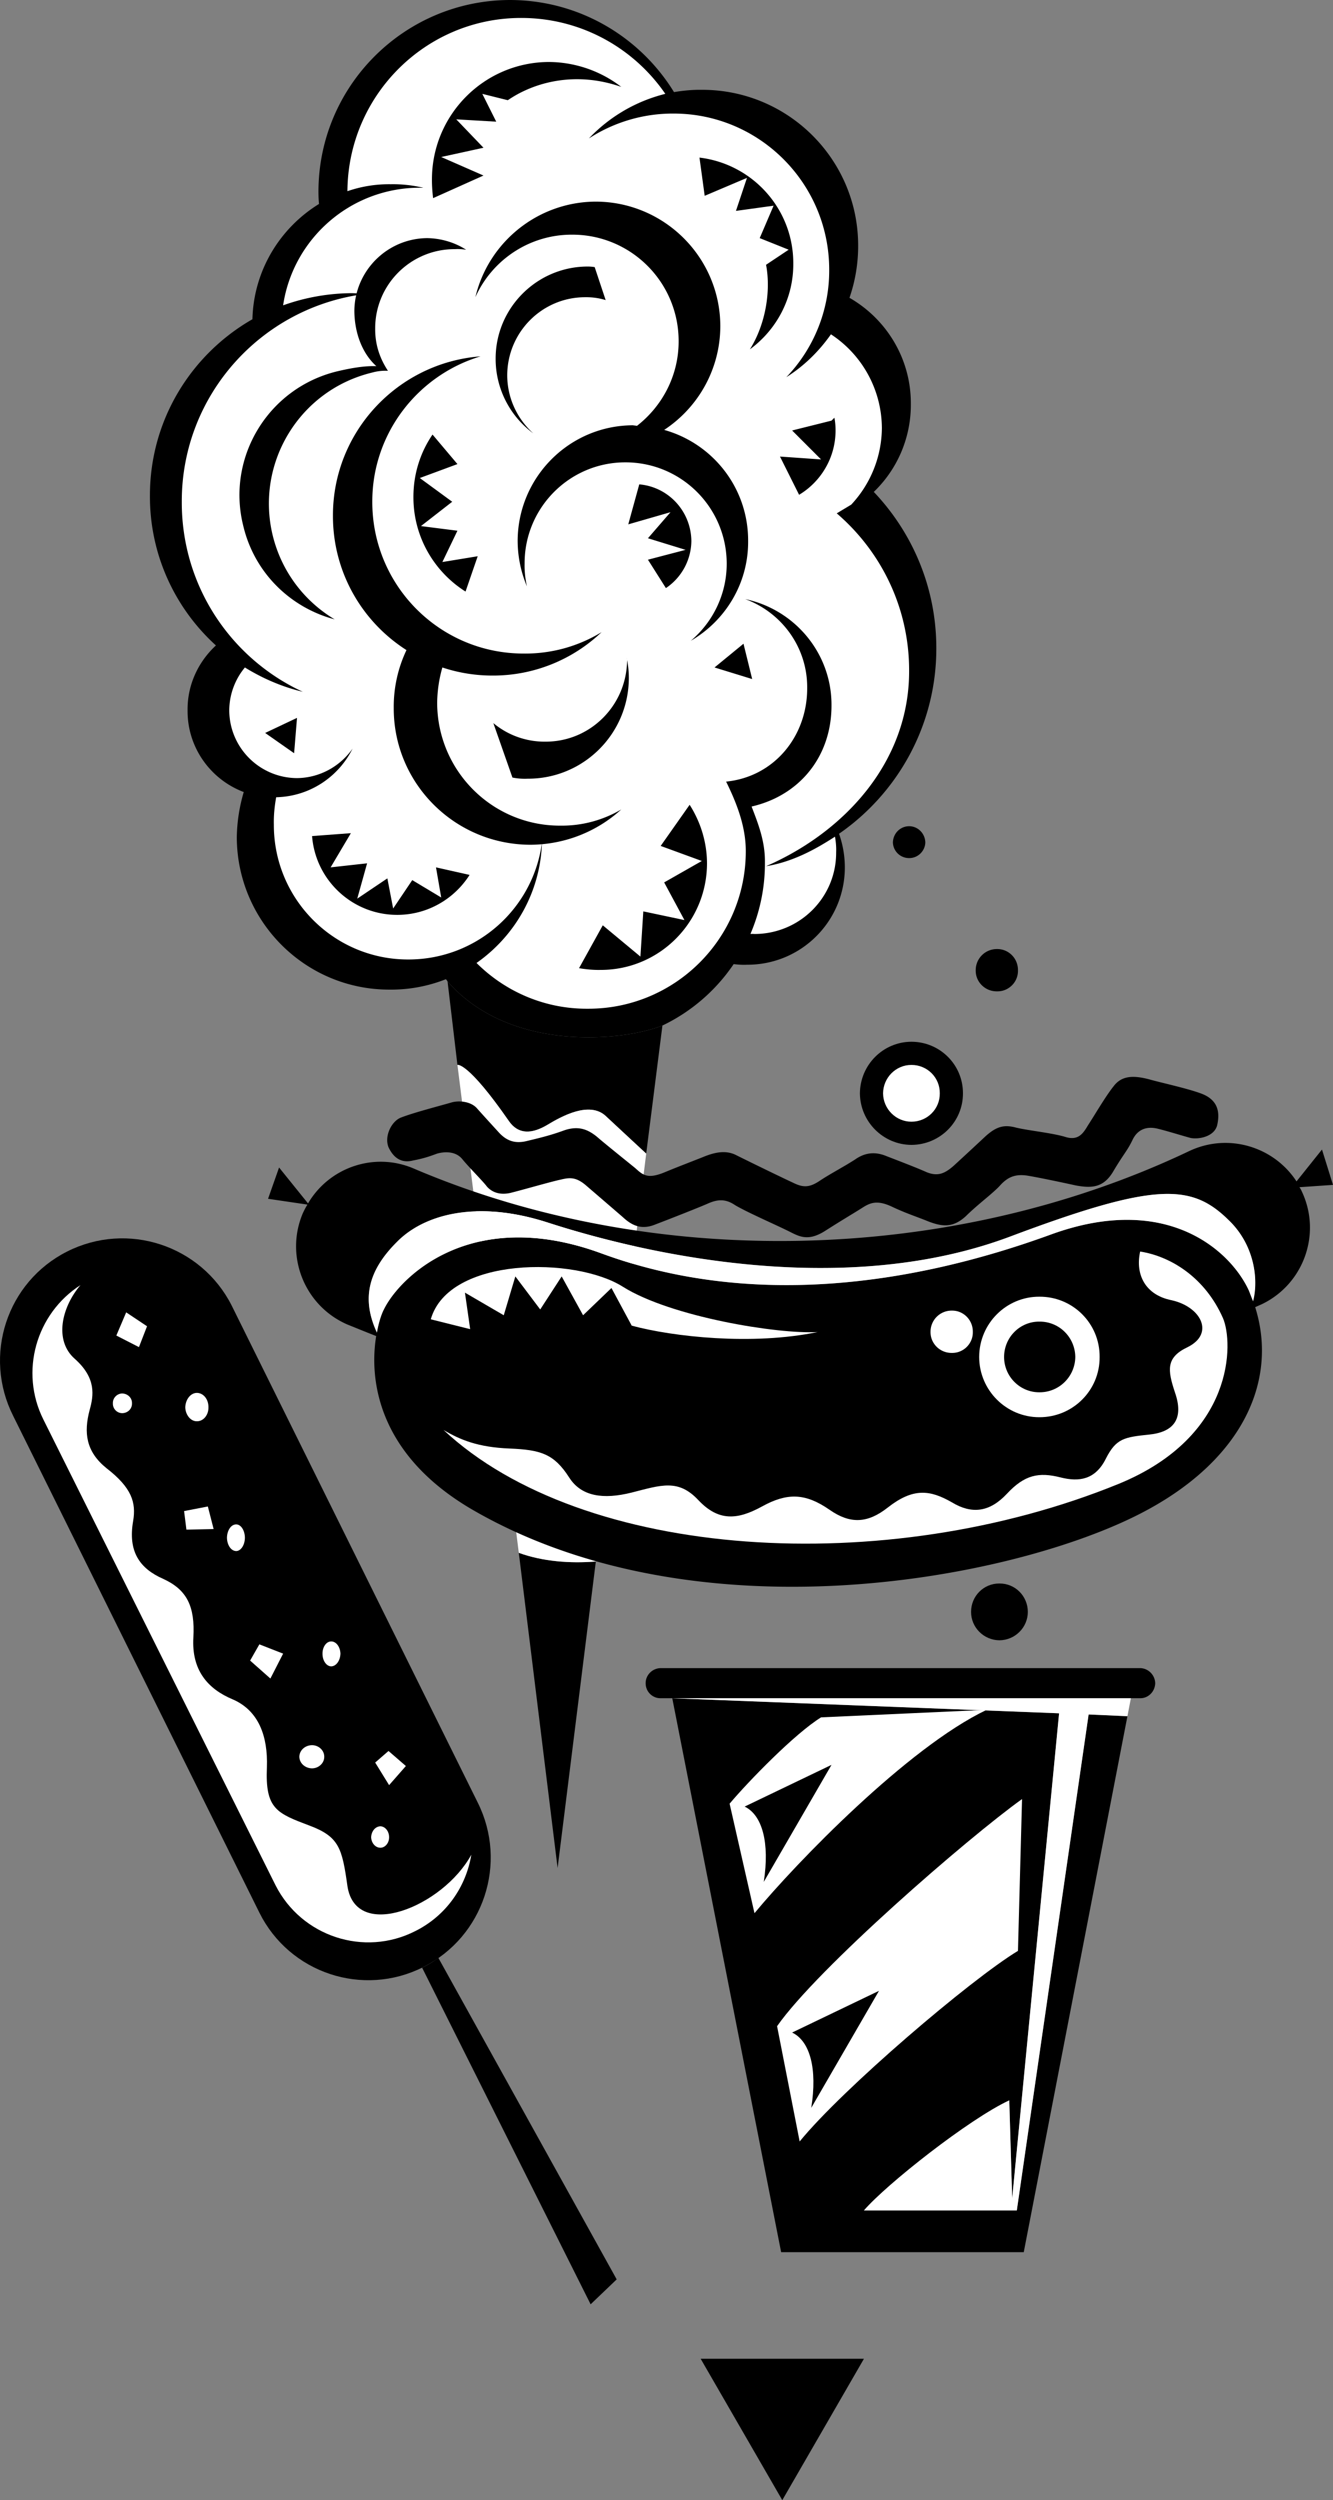 <svg width="306.924" height="431.5pt" viewBox="0 0 230.193 431.5" xmlns="http://www.w3.org/2000/svg"><rect x="0" y="0" width="230.193" height="431.5" fill="#808080" stroke="none"/><path style="fill:#000;fill-opacity:1;fill-rule:nonzero;stroke:none" d="M271.523 391.875c10.645 12.145 29.961 10.406 37.102 7.602a31.008 31.008 0 0 0 12.3-10.602c.794.086 1.563.145 2.302.102 9.351.043 16.898-7.504 16.898-16.801a17.43 17.43 0 0 0-1-5.801c10.14-7.016 16.805-18.742 16.8-32 .005-10.48-4.116-19.969-10.8-27a20.806 20.806 0 0 0 6.398-15.2c.04-7.82-4.253-14.667-10.597-18.3a27.294 27.294 0 0 0 1.5-9c.011-14.848-12.063-26.922-27-26.898-1.617-.024-3.246.136-4.801.398-5.836-9.504-16.324-15.867-28.3-15.898-18.278.03-33.095 14.847-33.098 33.097.004.742.027 1.45.097 2.102-6.761 4.164-11.293 11.515-11.5 19.898-10.57 6.043-17.73 17.41-17.699 30.5-.031 10.223 4.395 19.45 11.398 25.801-3.02 2.785-4.949 6.77-4.898 11.2-.05 6.46 4.02 11.96 9.7 14.1a29.053 29.053 0 0 0-1.2 7.802c.047 14.543 11.844 26.34 26.398 26.296a25.6 25.6 0 0 0 9.704-1.796c.113.113.218.238.296.398" transform="translate(-194.233 -222.477)"/><path style="fill:#fff;fill-opacity:1;fill-rule:nonzero;stroke:none" d="M326.523 371.977c4.477-.727 8.364-2.801 11.903-5.102.144.86.242 1.766.199 2.7.043 7.777-6.27 14.085-14.102 14.1a3.482 3.482 0 0 0-.699 0c1.63-3.827 2.535-7.995 2.5-12.402.035-3.574-1.101-6.472-2.3-9.597 8.269-1.895 13.824-8.61 13.8-17.5.024-8.977-6.363-16.5-14.898-18.301 6.277 2.309 10.734 8.285 10.699 15.3.035 8.454-5.777 15.384-14 16.2 1.766 3.59 3.402 7.66 3.398 12 .004 15.035-12.207 27.246-27.296 27.2-7.493.046-14.301-3.005-19.204-7.9 6.606-4.624 11.036-12.183 11.301-20.8-1.48 11.41-11.234 20.21-23.097 20.2-12.817.01-23.243-10.415-23.204-23.302-.039-1.59.125-3.168.403-4.699 5.8-.133 10.758-3.511 13.199-8.398-2.148 3.054-5.656 5.05-9.602 5.097-6.464-.046-11.675-5.257-11.699-11.699a11.676 11.676 0 0 1 2.7-7.398c3.058 1.89 6.421 3.347 10 4.199-12.36-5.7-20.942-18.223-20.899-32.8-.043-18.516 13.945-33.805 32-35.9-.89-.03-1.742-.073-2.602-.1a35.773 35.773 0 0 0-11.898 2.1c1.703-11.476 11.617-20.292 23.602-20.3.203.008.406.02.597 0-1.785-.406-3.656-.64-5.597-.602a22.004 22.004 0 0 0-7.5 1.204c.109-16.547 13.515-29.903 30-29.903 10.37 0 19.472 5.211 24.898 13.102a27.239 27.239 0 0 0-13.2 7.699 26.646 26.646 0 0 1 14.598-4.3c14.856-.005 26.93 12.07 26.903 27a26.538 26.538 0 0 1-7.403 18.5c3.028-1.903 5.633-4.45 7.704-7.4a19.448 19.448 0 0 1 8.796 16.2 19.548 19.548 0 0 1-5.296 13.2l-2.5 1.5c7.652 6.566 12.53 16.296 12.5 27.198.03 15.735-11.2 27.829-24.704 33.704" transform="translate(-194.233 -222.477)"/><path style="fill:#000;fill-opacity:1;fill-rule:nonzero;stroke:none" d="M308.926 296.676c5.844-3.848 9.672-10.43 9.699-17.903-.027-11.847-9.629-21.453-21.5-21.5-10.102.047-18.582 7.07-20.8 16.5 2.85-6.37 9.265-10.812 16.698-10.796 10.176-.016 18.41 8.214 18.403 18.398.008 5.914-2.82 11.2-7.2 14.602-.222-.051-.445-.059-.703-.102-10.968.043-19.882 8.96-19.898 20a20.426 20.426 0 0 0 1.602 7.8c-.278-1.273-.438-2.59-.403-3.902-.035-9.683 7.785-17.503 17.403-17.5 9.675-.004 17.496 7.817 17.5 17.5-.004 5.313-2.414 10.098-6.204 13.301 5.946-3.445 9.95-9.875 9.903-17.199.047-9.164-6.09-16.848-14.5-19.2" transform="translate(-194.233 -222.477)"/><path style="fill:#000;fill-opacity:1;fill-rule:nonzero;stroke:none" d="M281.824 287.273c.016-7.484 6.055-13.52 13.5-13.5 1.215-.02 2.395.157 3.5.5l-1.898-5.699a7.642 7.642 0 0 0-1.2-.097c-8.769.008-15.906 7.14-15.902 15.898a15.96 15.96 0 0 0 6.5 12.898c-2.738-2.468-4.484-6.046-4.5-10m9.199 77.704c-11.761.043-21.27-9.465-21.296-21.204.027-2.109.34-4.156.898-6.097a27.353 27.353 0 0 0 8.7 1.398 27.183 27.183 0 0 0 18.8-7.5 25.224 25.224 0 0 1-13.398 3.7c-14.489.042-26.22-11.688-26.204-26.2-.015-11.828 7.88-21.847 18.704-25.097-14.266 1.085-25.516 12.988-25.5 27.5-.016 9.765 5.043 18.32 12.699 23.199a22.797 22.797 0 0 0-2.2 10c-.03 13.004 10.532 23.566 23.598 23.597 6.028-.03 11.555-2.316 15.7-6.097a20.227 20.227 0 0 1-10.5 2.8" transform="translate(-194.233 -222.477)"/><path style="fill:#000;fill-opacity:1;fill-rule:nonzero;stroke:none" d="M282.727 356.676c.863.172 1.738.238 2.597.199 9.68.04 17.496-7.777 17.5-17.398-.004-1.22-.125-2.383-.398-3.5.05.14.058.289.097.398-.039 7.824-6.351 14.137-14.097 14.102a13.764 13.764 0 0 1-9-3.204l3.3 9.403m-21.499-70.199c-.84-.055-1.82.05-2.704.296-12.539 3.008-20.218 15.594-17.199 28.102 1.54 6.313 5.516 11.398 10.7 14.5-7.598-2.008-13.872-7.996-15.797-16.2-2.918-11.796 4.355-23.722 16.199-26.6 2.18-.52 4.672-.985 6.8-.9-2.5-2.253-3.765-5.827-3.8-9.5.035-6.929 5.66-12.554 12.597-12.6 2.473.046 4.778.773 6.704 2-.622-.083-1.274-.145-1.903-.098-7.648-.047-13.824 6.125-13.8 13.699-.024 2.828.808 5.164 2.203 7.3m22.597 204.001 6.7 54.398 6.601-52.898c-4.469.359-9.223-.008-13.3-1.5m-9.2-165.903c-5.41-3.41-9.008-9.445-9-16.3-.008-4.028 1.215-7.747 3.3-10.797l4.302 5.097-6.5 2.403 5.597 4.097-5.398 4.2 6.3.8-2.601 5.403 6.102-1-2.102 6.097m34.602-.597a9.93 9.93 0 0 0 4.398-8.102c-.047-5.172-3.984-9.379-9-9.8l-1.898 6.902 7.296-2.102-3.898 4.5 6.5 2-6.5 1.7 3.102 4.902m29.097-29.403c.137.692.2 1.434.2 2.2 0 4.718-2.547 8.851-6.297 11.101l-3.301-6.602 7.097.5-5-5 6.801-1.699m-62.5 78.403c-2.629 4.136-7.242 6.898-12.5 6.898-7.765 0-14.125-6.02-14.699-13.602l6.7-.5-3.5 5.903 6.3-.7-1.7 6.098 5.2-3.5 1 5.2 3.3-4.899 5 3-.902-5.2 5.801 1.302m38-12.102c1.871 2.941 2.985 6.41 3 10.102-.015 10.195-8.25 18.425-18.398 18.398-1.274.027-2.512-.102-3.7-.3l4.098-7.4 6.5 5.4.5-7.802 7.102 1.5-3.5-6.5 6.5-3.699-7.102-2.597 5-7.102m9.301-27.801-5 4.102 6.5 2zm-82.602 15.403 5.5-2.602-.5 6.102zm61.5-111.5a20.69 20.69 0 0 0-12.5-4.301c-11.152.035-20.207 9.09-20.199 20.3-.008 1.055.078 2.13.2 3.2l8.703-3.903-7.301-3.199 7.3-1.597-4.703-4.903 6.903.403-2.403-4.801 4.403 1.097c4.73-3.238 11.86-5.003 19.597-2.296m22.204 45.296c4.582-3.359 7.53-8.746 7.5-14.796.03-9.446-7.051-17.207-16.204-18.301l.903 6.597 7.3-3.097-1.902 5.699 6.5-.898-2.398 5.597 5 2-3.903 2.602c.868 4.543-.101 10.336-2.796 14.597m-52.204 109.102c10.645 12.145 29.961 10.406 37.102 7.602l-2.8 22.097s-4.11-3.8-7-6.5c-2.848-2.613-7.677.114-10 1.5-2.712 1.633-5.055 1.754-6.7-.597-7.168-10.336-8.898-9.704-8.898-9.704l-1.704-14.398" transform="translate(-194.233 -222.477)"/><path style="fill:#fff;fill-opacity:1;fill-rule:nonzero;stroke:none" d="M305.824 421.574s-4.11-3.8-7-6.5c-2.847-2.613-7.676.114-10 1.5-2.71 1.633-5.054 1.754-6.699-.597-7.168-10.336-8.898-9.704-8.898-9.704l10.597 84.204c4.078 1.492 8.832 1.859 13.301 1.5l8.7-70.403" transform="translate(-194.233 -222.477)"/><path style="fill:#000;fill-opacity:1;fill-rule:nonzero;stroke:none" d="m343.426 629.574-14.102 24.403-14.097-24.403zM196.523 466.875l42.5 85.7c5.204 10.468 17.907 14.655 28.301 9.402 10.442-5.25 14.63-17.954 9.403-28.403l-42.5-85.8c-5.266-10.372-17.97-14.56-28.403-9.297-10.402 5.242-14.59 17.945-9.3 28.398" transform="translate(-194.233 -222.477)"/><path style="fill:#fff;fill-opacity:1;fill-rule:nonzero;stroke:none" d="M208.125 444.273c-7.672 4.942-10.531 14.946-6.398 23.204l40.097 80.398c4.488 8.82 15.285 12.379 24.102 7.898 5.379-2.675 8.793-7.671 9.699-13.199-4.895 8.992-19.953 15.059-21.398 5.403-.914-6.508-1.43-8.489-6.5-10.403-5.704-2.152-7.723-2.886-7.403-10.097.184-5.38-1.437-9.774-5.898-11.704-4.32-1.8-7.137-5.05-6.801-10.699.297-5.336-1.094-8.219-5.2-10.097-4.097-1.79-6.12-4.754-5.198-10 .53-3.176-.23-5.723-4.602-9.102-3.535-2.852-3.969-6.102-2.898-10.102.656-2.39 1.203-5.425-2.602-8.796-3.57-3.16-2.262-8.868 1-12.704" transform="translate(-194.233 -222.477)"/><path style="fill:#fff;fill-opacity:1;fill-rule:nonzero;stroke:none" d="m239.023 506.273-1.597 2.801 3.5 3.102 2.199-4.301-4.102-1.602m20 20.403 2.301-2 3 2.597-2.898 3.301-2.403-3.898m-7.597-16.602c.867-.023 1.554-.98 1.597-2.199-.043-1.152-.73-2.113-1.597-2.102-.824-.011-1.512.95-1.5 2.102-.012 1.219.676 2.176 1.5 2.2m-3.301 17.601c1.148-.012 2.11-.903 2.102-2 .008-1.102-.954-1.992-2.102-2-1.219.008-2.18.898-2.2 2 .02 1.097.981 1.988 2.2 2m11.801 13.699c.816.004 1.504-.82 1.5-1.8.004-1.052-.684-1.872-1.5-1.9-.875.028-1.559.848-1.602 1.9.043.98.727 1.804 1.602 1.8m-31.699-73.602c1.136.012 2.03-1.086 2-2.398.03-1.395-.864-2.492-2-2.5-1.063.008-1.954 1.105-2 2.5.046 1.313.937 2.41 2 2.398m6.796 22.403c.805-.012 1.489-1.04 1.5-2.301-.011-1.277-.695-2.309-1.5-2.3-.886-.009-1.574 1.023-1.597 2.3.023 1.262.71 2.29 1.597 2.3m-19.699-23.8c.98-.008 1.735-.762 1.7-1.7.035-.921-.72-1.679-1.7-1.698-.883.02-1.637.777-1.597 1.699a1.63 1.63 0 0 0 1.597 1.699m.699-17.398-1.699 4 3.903 2 1.398-3.602-3.602-2.398m10 34.296 4.102-.796 1 3.898-4.7.102-.402-3.204" transform="translate(-194.233 -222.477)"/><path style="fill:#000;fill-opacity:1;fill-rule:nonzero;stroke:none" d="M269.926 560.375a14.629 14.629 0 0 1-2.602 1.602.668.668 0 0 1-.199.097l29.102 58.102 4.5-4.301-30.801-55.5m6.301-77.102c38.378 21.926 91.468 12.016 114 .903 19.933-9.824 25.636-25.469 19.699-38.903-3.074-6.808-14.082-17.101-34.301-9.699-24.023 8.742-51.797 12.703-77.602 3.2-22.632-8.27-34.918 4.359-37.5 9.703-1.855 3.722-6.308 22.261 15.704 34.796" transform="translate(-194.233 -222.477)"/><path style="fill:#fff;fill-opacity:1;fill-rule:nonzero;stroke:none" d="M270.824 469.273c24.067 22.493 76.317 25.727 116.602 9.301 20.129-8.258 19.804-24.418 18-28.597-3.07-6.961-8.922-10.645-14.301-11.5-.902 4.105 1.008 7.52 5.398 8.398 5.125 1.125 7.508 5.77 2.801 8.102-3.793 1.796-3.46 3.976-2.199 7.796 1.602 4.563-.188 6.891-4.5 7.301-4.242.446-5.652.676-7.398 4.102-1.852 3.765-4.73 4.066-7.801 3.3-3.832-.984-6.27-.445-9.301 2.797-3.035 3.258-6.125 3.532-9.5 1.5-3.812-2.191-6.73-2.527-11.102.903-3.503 2.754-6.5 2.828-10 .398-4.23-2.953-7.386-2.972-11.699-.597-4.285 2.355-7.535 2.574-11-1.102-3.469-3.691-6.402-2.594-11.5-1.3-4.914 1.237-8.715.683-10.8-2.598-2.618-4.075-4.891-4.778-10.297-5-5.43-.211-8.57-1.512-11.403-3.204" transform="translate(-194.233 -222.477)"/><path style="fill:#000;fill-opacity:1;fill-rule:nonzero;stroke:none" d="m418.625 427.375 5.8-.398-1.902-6.102-4.398 5.5c-3.941-6.047-11.867-8.426-18.602-5.2-41.093 19.516-92.359 20.669-133.796 3-6.809-2.945-14.63-.253-18.301 6l-5-6.198-1.903 5.398 6.801 1c-.308.484-.55.973-.8 1.5-3.141 7.406.308 16 7.703 19.2 1.824.737 3.632 1.476 5.5 2.198-3.188-6.14-2.215-11.23 3.097-16.5 4.547-4.59 13.535-7.316 26-3.296 17.442 5.64 51.375 13.128 79.903 2.398 25.125-9.434 31.296-9.11 37.699-2.8 5.097 4.898 5.297 12.038 3.597 15.402.73-.282 1.407-.598 2.102-.903 7.27-3.484 10.371-12.21 6.898-19.5a3.195 3.195 0 0 0-.398-.699" transform="translate(-194.233 -222.477)"/><path style="fill:#000;fill-opacity:1;fill-rule:nonzero;stroke:none" d="M263.426 415.375c-1.582.645-2.864 3.184-2.102 5.102.863 1.82 2.196 2.796 4.2 2.296 2.081-.398 3.12-.808 4.203-1.199 1.043-.293 3.058-.535 4.296.903 1.204 1.488 3.54 3.785 4.301 4.796.856.95 2.153 1.493 4 1.102 1.805-.438 7.285-2.016 8.7-2.3 1.507-.364 2.593-.513 4.3.902 1.64 1.41 5.18 4.453 6.5 5.597 1.34 1.235 2.973 2.23 5.403 1.301 2.476-.945 7.765-3.016 9.296-3.7 1.497-.648 2.868-.855 4.5.2 1.618 1.055 7.43 3.61 9 4.398 1.946.918 3.457 2.149 6.602.204 3.133-2.004 5.273-3.247 6.602-4.102 1.289-.816 2.48-1.297 4.898-.2 2.457 1.18 4.598 1.856 6.398 2.598 2.47.954 4.297 1.122 6.5-.898 2.125-2.102 4.82-4.043 6-5.398 1.211-1.29 2.454-1.918 4.602-1.602 2.074.344 5.652 1.098 8.398 1.7 2.77.503 4.813.402 6.5-2.5 1.715-2.903 2.442-3.56 3.301-5.4.93-1.898 2.567-2.323 4.301-1.902 1.824.438 4.3 1.23 5.7 1.602 1.362.277 4.085-.18 4.6-2.2.458-2.042.294-4.245-2.6-5.402-2.368-.918-7.141-1.941-9.098-2.5-2.86-.761-4.84-.632-6.204 1.204-1.398 1.738-3.484 5.332-4.398 6.699-.84 1.414-1.684 2.758-4 2-2.398-.703-6.496-1.094-8.5-1.602-2.059-.543-3.402-.144-5.3 1.602a846.428 846.428 0 0 1-5.4 5c-1.57 1.375-2.777 1.879-4.698 1.097-1.829-.816-4.891-1.976-7-2.796-1.766-.715-3.543-.645-5.301.597-1.848 1.196-4.047 2.336-6 3.602-1.906 1.32-3.016 1.293-4.801.398-1.82-.836-7.723-3.71-9.898-4.8-1.563-.723-3.297-.56-5.602.402-2.32.922-3.973 1.535-6.8 2.699-2.805 1.11-3.579.387-4.9-.8-1.03-.845-5.316-4.274-6.6-5.4-1.544-1.253-3.165-1.972-5.7-1.1-2.5.917-4.453 1.35-6.3 1.8-1.88.488-3.423.188-4.9-1.398-1.82-1.993-2.417-2.641-3.902-4.301-1.07-1.113-3.082-1.317-4.398-.903-1.988.579-6.41 1.711-8.7 2.602" transform="translate(-194.233 -222.477)"/><path style="fill:#fff;fill-opacity:1;fill-rule:nonzero;stroke:none" d="M268.625 450.176c3.082-10.844 24.965-10.844 33.2-5.602 8.23 5.16 26.648 8.192 33.6 7.801-11.284 2.34-24.937.824-32.1-1.102l-3.5-6.5-4.9 4.704-3.698-6.704-3.704 5.704-4.296-5.704-2 6.704-6.704-3.903.903 6.301-6.801-1.7" transform="translate(-194.233 -222.477)"/><path style="fill:#fff;fill-opacity:1;fill-rule:nonzero;stroke:none" d="M410.625 447.074a71.557 71.557 0 0 1-.7-1.8c-3.073-6.81-14.081-17.102-34.3-9.7-24.023 8.742-51.797 12.703-77.602 3.2-22.632-8.27-34.918 4.359-37.5 9.703-.41.77-.886 2.14-1.199 4-2.68-5.801-1.57-10.676 3.5-15.704 4.547-4.59 13.535-7.316 26-3.296 17.442 5.64 51.375 13.128 79.903 2.398 25.125-9.434 31.296-9.11 37.699-2.8 4.465 4.284 5.172 10.288 4.199 14" transform="translate(-194.233 -222.477)"/><path style="fill:#000;fill-opacity:1;fill-rule:nonzero;stroke:none" d="M308.324 515.574h82.801c1.398.024 2.563-1.14 2.602-2.597-.04-1.415-1.204-2.579-2.602-2.602h-82.8c-1.438.023-2.602 1.187-2.598 2.602-.004 1.457 1.16 2.62 2.597 2.597" transform="translate(-194.233 -222.477)"/><path style="fill:#000;fill-opacity:1;fill-rule:nonzero;stroke:none" d="m382.227 518.375-12.403 85.602h-26.398c3.894-4.528 18.195-15.797 25.097-19l.5 16.898 8.102-83.7-66.8-2.6 18.8 95.6h41.898l17.903-92.5-6.7-.3" transform="translate(-194.233 -222.477)"/><path style="fill:#fff;fill-opacity:1;fill-rule:nonzero;stroke:none" d="m388.926 518.676-6.7-.301-12.402 85.602h-26.398c3.894-4.528 18.195-15.797 25.097-19l.5 16.898 8.102-83.7-66.8-2.6h79.198l-.597 3.1" transform="translate(-194.233 -222.477)"/><path style="fill:#fff;fill-opacity:1;fill-rule:nonzero;stroke:none" d="m370.727 532.977-.704 26.199c-8.183 4.957-30.285 23.804-37.699 32.898l-3.898-19.898c6.98-9.992 32.98-32.528 42.3-39.2m-46.203 19.7c7.2-8.696 26.48-28.625 40.102-35.102l-28.602 1.301c-4.52 2.79-12.535 11.023-15.796 14.898l4.296 18.903" transform="translate(-194.233 -222.477)"/><path style="fill:#000;fill-opacity:1;fill-rule:nonzero;stroke:none" d="m322.824 534.273 15-7.199-11.699 20.2c1.047-6.758-.254-11.528-3.3-13m8.198 38.999 15-7.199-11.699 20.2c1.082-6.758-.219-11.528-3.3-13m35.8-67.7c2.703-.023 4.899-2.219 4.903-4.898-.004-2.735-2.2-4.93-4.903-4.903-2.71-.027-4.906 2.168-4.898 4.903-.008 2.68 2.187 4.875 4.898 4.898m-15.199-85.5c4.938-.023 8.914-4 8.898-8.898.016-4.918-3.96-8.895-8.898-8.903-4.879.008-8.855 3.985-8.898 8.903.043 4.898 4.02 8.875 8.898 8.898" transform="translate(-194.233 -222.477)"/><path style="fill:#fff;fill-opacity:1;fill-rule:nonzero;stroke:none" d="M351.625 416.074c2.738-.004 4.934-2.199 4.898-4.898.036-2.715-2.16-4.91-4.898-4.903-2.676-.008-4.871 2.188-4.898 4.903.027 2.699 2.222 4.894 4.898 4.898" transform="translate(-194.233 -222.477)"/><path style="fill:#000;fill-opacity:1;fill-rule:nonzero;stroke:none" d="M366.426 393.574c1.992.035 3.64-1.61 3.597-3.597.043-2.075-1.605-3.72-3.597-3.704a3.649 3.649 0 0 0-3.7 3.704c-.015 1.988 1.633 3.632 3.7 3.597m-15.199-23c1.52.016 2.753-1.219 2.796-2.699-.043-1.563-1.277-2.8-2.796-2.8-1.528 0-2.762 1.238-2.801 2.8a2.786 2.786 0 0 0 2.8 2.7" transform="translate(-194.233 -222.477)"/><path style="fill:#fff;fill-opacity:1;fill-rule:nonzero;stroke:none" d="M373.727 467.074c5.78.012 10.445-4.652 10.398-10.398.047-5.766-4.617-10.43-10.398-10.403-5.723-.027-10.391 4.637-10.403 10.403.012 5.746 4.68 10.41 10.403 10.398" transform="translate(-194.233 -222.477)"/><path style="fill:#000;fill-opacity:1;fill-rule:nonzero;stroke:none" d="M373.727 462.773c3.414.02 6.156-2.722 6.199-6.097-.043-3.395-2.785-6.137-6.2-6.102-3.355-.035-6.097 2.707-6.101 6.102.004 3.375 2.746 6.117 6.102 6.097" transform="translate(-194.233 -222.477)"/><path style="fill:#fff;fill-opacity:1;fill-rule:nonzero;stroke:none" d="M358.625 455.977c1.992.035 3.64-1.614 3.602-3.602.039-2.074-1.61-3.719-3.602-3.7a3.643 3.643 0 0 0-3.7 3.7c-.015 1.988 1.634 3.637 3.7 3.602" transform="translate(-194.233 -222.477)"/></svg>
